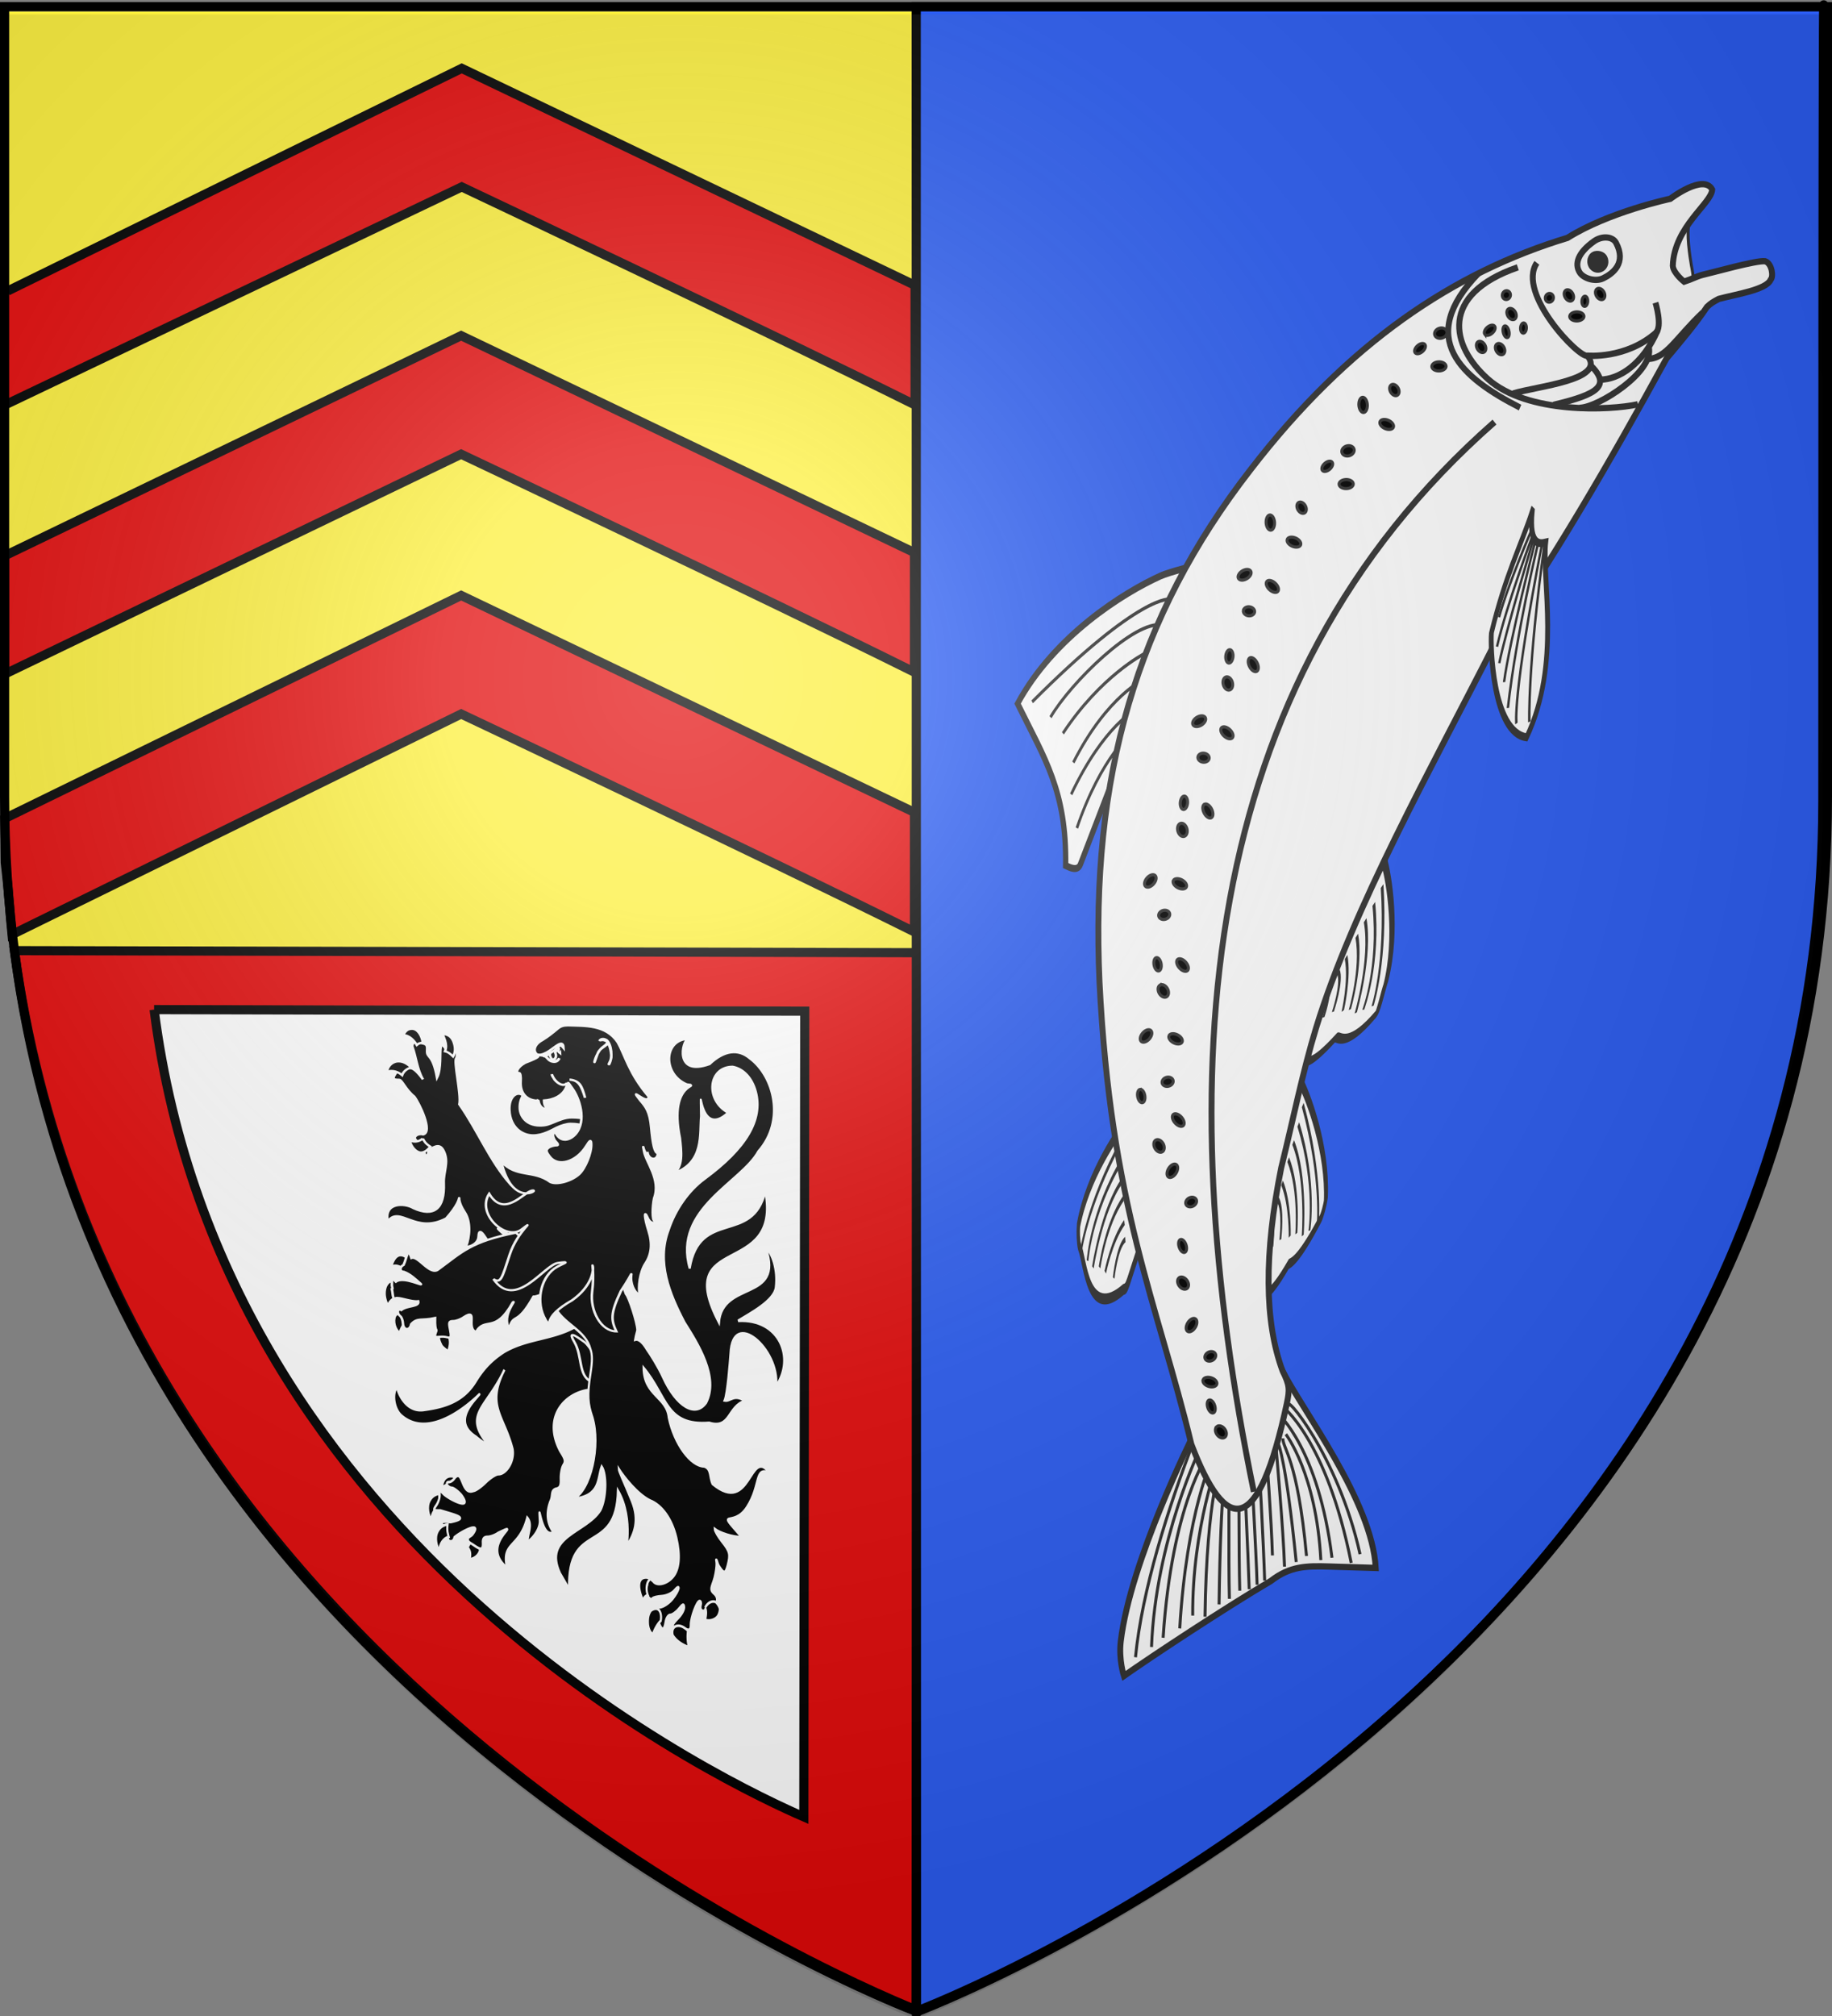 <svg xmlns="http://www.w3.org/2000/svg" xmlns:xlink="http://www.w3.org/1999/xlink" width="600" height="660" version="1.0"><rect width="100%" height="100%" fill="#808080" stroke="none"/><defs><linearGradient id="b"><stop offset="0" style="stop-color:white;stop-opacity:.314"/><stop offset=".19" style="stop-color:white;stop-opacity:.251"/><stop offset=".6" style="stop-color:#6b6b6b;stop-opacity:.125"/><stop offset="1" style="stop-color:black;stop-opacity:.125"/></linearGradient><linearGradient id="a"><stop offset="0" style="stop-color:#fd0000;stop-opacity:1"/><stop offset=".5" style="stop-color:#e77275;stop-opacity:.659"/><stop offset="1" style="stop-color:black;stop-opacity:.323"/></linearGradient><radialGradient xlink:href="#b" id="c" cx="221.445" cy="226.331" r="300" fx="221.445" fy="226.331" gradientTransform="matrix(1.353 0 0 1.349 -77.63 -83.208)" gradientUnits="userSpaceOnUse"/></defs><g style="display:inline"><path d="M0 3.742C.309 96.595.258 189.47 1.388 282.31c2.057 17.998 1.23 16.595 3.302 33.019l295.06-.148V3.742H0z" style="fill:#fcef3c;fill-opacity:1;fill-rule:evenodd;stroke:none;display:inline"/><path d="M151.031 194.938 1.564 267.954c.052 4.793.098 9.583.156 14.375 1.553 13.583 1.466 16.141 2.22 23.625L151.03 233.75s98.766 46.657 148.469 71.344v-39.125zM1.623 132.562l149.597-71.37s98.777 46.683 148.48 71.37V93.42L151.22 22.377 2.48 95.27" style="fill:#e20909;fill-opacity:1;fill-rule:evenodd;stroke:#000;stroke-width:3;stroke-miterlimit:4;stroke-dasharray:none;display:inline"/><path d="M151.02 109.885 1.5 181.967v38.738L151.02 148.7s98.778 46.682 148.48 71.37v-39.142z" style="fill:#e20909;fill-opacity:1;fill-rule:evenodd;stroke:#000;stroke-width:3;stroke-miterlimit:4;stroke-dasharray:none;display:inline"/><path d="M4.72 311.224C36.267 544.82 270.79 646.06 300.01 658.014l.411-346.119z" style="fill:#e20909;fill-opacity:1;fill-rule:nonzero;stroke:#000;stroke-width:3;stroke-linecap:round;stroke-linejoin:miter;stroke-miterlimit:4;stroke-opacity:1;stroke-dasharray:none;display:inline"/><path d="m300.067 2.176.09 656.509C313.455 653.53 597 541.005 597 262.219c0-285.452.317-260.043.317-260.043z" style="fill:#2b5df2;fill-opacity:1;fill-rule:evenodd;stroke:#000;stroke-width:3;stroke-linecap:butt;stroke-linejoin:miter;stroke-miterlimit:4;stroke-opacity:1;stroke-dasharray:none;display:inline"/><path d="M50.474 330.527c22.645 178.026 191.819 255.18 212.794 264.29l.295-263.778-213.09-.512z" style="fill:#fff;fill-opacity:1;fill-rule:nonzero;stroke:#000;stroke-width:3;stroke-linecap:round;stroke-linejoin:miter;stroke-miterlimit:4;stroke-opacity:1;stroke-dasharray:none;display:inline"/><g style="display:inline"><g style="fill:#000;fill-opacity:1;stroke:#fff;stroke-width:.926;stroke-miterlimit:4;stroke-opacity:1;stroke-dasharray:none;display:inline"><path d="M248.016 281.579c-.062-.507-.018-1.292.676-2.324 1.519-2.259 4.486-2.025 6.672-.796-.576.585-1.435 1.807-1.578 2.72-1.914-1.305-3.906-.82-5.77.4M242.559 292.915c-1.076-1.353-2.022-4.533-.295-6.83 1.27-1.692 2.992-2.203 4.422-2.386-.48 1.956-.084 3.197.25 4.329-2.3.484-4.269 2.647-4.377 4.887M260.752 300.11c-1.684 0-2.763 2.246-2.767 2.228.914 1.01 1.343 1.93.629 4.1 2.405-.076 5.02-2.054 4.774-4.1 0 0-.937-2.229-2.636-2.229" style="fill:#000;fill-opacity:1;stroke:#fff;stroke-width:.926;stroke-miterlimit:4;stroke-opacity:1;stroke-dasharray:none" transform="matrix(.745 .011 .043 .938 -52.022 220.169)"/><path d="M314.477 222.976c-1.174.076-2.736.71-5.407 2.063-10.17 4.308-21.139 4.106-31.187 8.843-6.28 3.192-9.932 6.637-13.016 10.39-5.777 7.028-13.891 9.116-23.191 10.244-9.895 1.447-12.42-9.207-11.324-8.04-2.624 2.177-2.093 7.592.968 10 15.645 11.474 42.902-14.93 32.657-5.656-6.484 5.87-5.853 9.908 0 12.875 1.457 1.114 5.456 3.155 5.718 3.25-11.674-11.062-.89-12.938 8.032-26.844-8.806 12.732-1.123 15.87 2 27.594.72 4.345-3.424 8.906-6.782 8.906-1.027 0-3.652 1.334-5.812 2.969-2.16 1.635-4.676 2.985-5.594 3-5.408 1.73-4.047-7.813-7.844-4.469-.68.82-1.866 1.5-2.656 1.5s-1.152.45-.812 1c.34.55 1.235 1 2 1 .764 0 2.566 1.078 4 2.406 5.123 5.852-5.405 1.628-7.75-.187-1.585-1.383-1.75-1.373-1.75.281 0 1.005-.771 2.644-1.688 3.656-1.588 1.755-1.506 1.866 1.75 1.813 6.896 1.655 12.74 2.458 4.156 4-4.338-.285-4.642-.082-2.843 1.906.933 1.031 1.566 2.438 1.406 3.125-.486 2.082 2.3 2.358 2.844.281 3.09-2.058 12.726-6.024 8.093-1.218-.902.932-2.28.945-2.218 1.906.062.96 1.07 1.169 2.468 1.937 3.013 1.656 4.032 1.882 4.032-.968 0-1.336.701-1.976 2.25-2 1.237-.02 3.375-.652 4.75-1.438 12.41-4.724-9.055 3.86 3.125 12.094-2.037-9.058 5.803-6.66 9.937-17.594 2.445 2.409-.331 5.768-.312 8.5 2.251-1.251 5.599-4.283 5.75-7.25-.049-9.483.039 6.445 5.78 3.75-2.457-2.777-3.065-6.412-.75-10.781 1.362-2.045.242-3.667 2.688-4.406 1.793-.255 2.296-.99 2.344-3.5.034-1.744.666-3.89 1.406-4.782 1.152-1.387.996-2.098-1.062-4.843-7.454-12.045 3.627-20.938 15.125-21.688 5.026 0 5.208-.094 3.625-1.844-2.06-2.276-2.125-4.011-.156-6.187 1.824-2.016.252-5.248-3.125-10.719-1.961-3.176-2.453-2.43-2.5-3.25-.047-.82 1.586.052 2.312-.031 2.115-.242 2.19-.12.406-1.156a3.091 3.091 0 0 0-1.843-.438z" style="fill:#000;fill-opacity:1;stroke:#fff;stroke-width:.926;stroke-miterlimit:4;stroke-opacity:1;stroke-dasharray:none" transform="matrix(.745 .011 .043 .938 -52.022 220.169)"/><path d="M245.464 303.624c-1.076-1.353-2.022-4.533-.296-6.83 1.272-1.692 2.993-2.203 4.423-2.386-.48 1.956-.085 3.196.25 4.328-2.3.484-4.269 2.648-4.377 4.888" style="fill:#000;fill-opacity:1;stroke:#fff;stroke-width:.926;stroke-miterlimit:4;stroke-opacity:1;stroke-dasharray:none" transform="matrix(.745 .011 .043 .938 -52.022 220.169)"/></g><path d="M-248.435 331.912c-1.86.017-2.384.862-2.384 2.886 1.97 7.065 2.141 15.689 5.45 22.831-6.975-11.944-7.82-5.089-8.686-9.785-.638-3.464-1.09-3.284-4.896 2.007-5.095 7.085-5.335 8.432-.596 8.28 1.549-.05 3.47 6.788 8.486 11.588 2.728 4.337 10.389 24.476 4.202 26.485-1.278-.492-3.153-.122-4.173.816-1.462 1.344-1.182 2.384 1.235 4.892 1.686 1.75 3.066 4.429 3.066 6.022s.613 2.948 1.362 2.948c.75 0 1.362-1.778 1.362-3.952 4.102-2.529 7.192-5.23 9.325 1.38 2.445 7.581-1.098 13.606-1.15 21.765-.113 17.734-6.833 24.186-18.861 17.814-5.318-3.775-17.813-3.688-15.754 9.534 7.65-11.735 15.995 9.065 35.125-2.753 14.559-18.35 3.885-18.386 11.178-4.624 3.67 6.929 2.221 17.566-.051 23.822-2.483 1.382 7.178.464 7.735-6.848.357-4.678 1.723-3.93 3.96.439 2.11 4.12 2.521 3.424 8.047 1.819 3.38-.982 5.705-.831 5.833-2.572.128-1.74-.704 1.247-5.322-4.39-5.975-7.295 28.679 26.239 32.268-2.114 2.166-17.224-4.494-23.245-20.091-26.802-.17-1.427.262 1.542-4.002-3.011-11.616-15.7-18.193-37.505-28.484-55.636 1.547-7.291-2.563-31.175-.383-32.491 1.77-7.624-1.937-1.816-4.258-3.826-2.32-2.011-3.982-7.373-4.896-3.827-.914 3.547-.174 15.272-3.108 21.578-1.933-16.943-5.647-13.107-5.195-18.63.331-4.034.15-4.68-4.002-5.394-.945-.162-1.721-.256-2.342-.25zM-162.087 539.813c4.693 10.043 1.229 23.59 9.062 27.713 3.312 1.743 3.578-6.985 2.752-17.792-1.07-3.296-4.248-8.891-5.95-10.07-1.702-1.178-10.558-9.894-5.864.149zM-151.024 383.296c-1.255-.295-2.731-.534-6.144-.534-4.224 0-8.079 2.175-11.013 3.553-2.941 1.38-4.586 2.444-8.722 2.444-8.1 0-11.26-6.5-11.26-11.738 0-3.443.742-6.208 2.165-9.054-.668-.889-1.59-1.252-2.473-1.252-2.786 0-5.99 3.85-5.99 11.587 0 11.872 6.745 17.367 13.387 17.367 6.085 0 11.888-4.158 14.473-5.655 2.592-1.483 6.216-2.845 8.478-2.845 4.055 0 5.53.488 7.33 1.178.034-.311.075-.902.075-1.41 0-1.59-.136-2.649-.306-3.641" style="fill:#000;fill-opacity:1;stroke:#fff;stroke-width:1.531;stroke-miterlimit:4;stroke-opacity:1;stroke-dasharray:none;display:inline" transform="matrix(.547 .008 .022 .468 264.876 187.968)"/><path d="M-231.037 330.281c-.46-1.91-.874-3.345-1.514-4.578 3.305-.04 5.699 1.602 6.76 6.003 1.031 4.274.353 7.383-.918 9.56-1.784-2.147-3.015-3.126-4.654-3.531.934-2.519.858-5.249.326-7.454M-255.904 326.942c1.233-3.27 3.059-4.596 5.413-4.596 3.53 0 5.71 4.843 6.062 9.56-1.64.126-2.655.672-3.682 1.69-1.332-2.91-4.283-6.995-7.793-6.654M-266.788 352.591c.63-3.95 3.611-7.417 7.585-7.332 3.189.069 5.675 2.434 7.166 4.166-3.056.904-4.955 3.271-5.73 5.443-2.09-2.154-5.282-3.691-9.021-2.277M-247.127 399.057c.929 2.11 1.413 3.42 4.253 5.55-.982 1.665-3.98 5.151-6.919 4.038-2.244-.85-4.429-3.703-5.314-8.044 3.903 1.55 6.148.014 7.98-1.544M-269.543 499.178c-2.23.19-3.832 2.603-4.494 5.545-.895 3.984-.223 7.824 1.192 11.742 1.62-3.967 3.547-5.083 4.655-5.503 1.335-2.735 1.532-9.547-1.353-11.784M-269.819 489.114c.308-1.045.828-2.693 1.618-4.288 2.771-5.596 6.338-4.368 9.382-1.06-1.587 2.884-2.427 5.585-2.822 8.325-1.447-2.804-4.724-5.23-8.178-2.977M-264.758 522.079c-1.918-1.453-3.468.699-4.012 1.406-1.617 3.657-.484 9.832 2.41 11.759.705-2.517 1.911-4.933 2.982-6.418.378-3.104 0-5.702-1.38-6.747M-241.767 535.206c-2.643 1.973-.961 6.147-.017 8.581.862 1.315 2.596 2.938 4.005 3.87 1.64-5.073 1.447-7.171.9-10.151-1.67-2.67-3.338-3.457-4.888-2.3" style="fill:#000;fill-opacity:1;stroke:#fff;stroke-width:1.531;stroke-miterlimit:4;stroke-opacity:1;stroke-dasharray:none;display:inline" transform="matrix(.547 .008 .022 .468 264.876 187.968)"/><g style="fill:#000;fill-opacity:1;stroke:#fff;stroke-width:.926;stroke-miterlimit:4;stroke-opacity:1;stroke-dasharray:none;display:inline"><path d="M482.313 61.563c-10.59.332-12.069 12.507-1.459 16.041 6.922.65-8.097-1.48-4.063 18.74.357 4.669.99 10-3.697 12.437 13.927-3.82 12.248-14.247 13.344-20.125.779-16.62-2.18 8.977 12.057-1.459-10.158-4.271-7.943-15.874 2.88-15.978 4.77.64 8.38 3.824 9.688 8.562 2.657 9.624-5.292 19.636-24.25 30.563-7.329 4.224-13.532 10.879-16.938 18.156-5.897 11.219-.892 22.19 5.125 32.156 5.514 7.415 14.227 19.015 7.906 27.938-5.03 5.354-13.186 1.559-18.469-8.625-1.836-3.54-4.958-7.776-6.593-9.719-1.321-1.923-3.142-3.704-4.906-3.281.39-1.554 1.156-3.01 1.156-3.406 0-2.688-3.065-11.476-4.375-12.563-5.05-12.264-1.618-10.872-14.085-14.823-1.853.447-8.818 8.342-12.821 10.199-2.305 1.07-2.397 9.435-3.938 10.405 3.631 5.332 12.55 7.338 14.219 13.688.754 1.983.622 4.245-.5 8.625-1.916 7.476-1.755 10.565 0 15.187 3.106 9.792-2.146 25.545-10 28.594 12.197-1.1 10.81-7.213 13.094-11.469 2.195 2.837 1.378 11.282-1.47 15.281-6.831 8.054-25.765 9.267-19.043 22.216l3.7 5.472c.488-24.31 21.473-11.454 23.469-34.656 6.88 10.138 1.263 23.714 2.781 19.187 3.604-4.005 6.133-8.872 3.097-15.545-3.035-6.674-5.119-10.24-5.097-11.205 2.195 2.926 7.726 8.739 13.063 10.875 5.243 1.571 9.345 6.408 10.875 12.781 1.505 6.276.716 11.084-2.25 13.782-2.849 2.59-7.368 3.435-8.844 1.656-3.616-2.742-1.968.14-2.98 2.09-1.147 1.381 1.093 5.203 2.386 3.91.347-.347 2.211-.726 4.156-.844 1.945-.118 4.463-1.005 5.563-2 3.13-2.833 2.326-.223-.875 2.844-1.573 1.507-4.16 2.893-5.75 3.063-1.59.169-2.706.698-2.469 1.187.237.489.898 2.144 1.469 3.656 1.29 3.418 2.37 3.503 3.187.25.345-1.375 1.352-2.5 2.219-2.5.867 0 2.633-.991 3.906-2.187 1.885-1.77 2.313-1.867 2.313-.563 0 .881-1.238 2.56-2.75 3.75-3.394 2.67-3.436 3.273-.25 3.5 1.375.098 3.175.338 4 .563.958.261 1.522-.286 1.562-1.563.08-2.54 3.161-8.5 4.406-8.5.52 0 .702.606.407 1.375-.78 2.03 1.173 2.843 2.625 1.094.68-.819 1.837-1.469 2.562-1.469 2.211 0 2.83-2.225 1-3.562-1.59-1.163-1.605-1.511-.156-4.313.864-1.67 1.473-4.097 1.656-5.344.284-1.924-.226-2.273.063-2.28.289-.009.338 1.268 1.094 2.25 1.882 2.445 2.58 2.847 3.78-.313 1.476-3.881 1.26-4.871-2-8.281-1.65-1.727-2.997-3.714-2.968-4.407 2.228 1.42 7.937 2.806 11.7 2.729-11.1-10.588-3.712-2.71 2.95-10.501 6.662-7.79 3.957-14.11 10.455-12.208-8.101-9.049-8.722 15.231-25.136 4.293-1.32-2.33-.143-5.253-3.313-6.094-6.026-.01-12.749-7.716-14.625-16.813-.428-7.373-10.563-7.569-10.062-17.343 10.077 10.045 8.474 20.332 27.776 18.92 9.36 2.2 8.222-5.803 16.208-7.858-4.923-2.521-6.366.296-8.984-.031 1.4-2.516 3.037-13.267 3.521-16.404 1.79-16.017 21.88-1.848 19.425 11.06 8.894-9.762 2.949-23.578-15.432-22.549 5.655-2.732 16.282-7.19 17.256-11.782 1.386-6.529-1.087-12.264-3.532-13.783 6.91 18.761-19.85 11.29-22.175 26.286-19.063-31.426 28.568-15.398 23.03-46.078-6.643 18.845-29.198 6.17-34.812 27.281-6.346-20.65 24.52-30.2 32.55-41.16 12.62-10.956 8.262-26.487-1.925-32.558-4.933-3.424-11.154-2.632-17.719 2.187-15.934 4.664-11.797-7.756-8.969-8.688z" style="fill:#000;fill-opacity:1;stroke:#fff;stroke-width:.926;stroke-miterlimit:4;stroke-opacity:1;stroke-dasharray:none" transform="matrix(.745 .011 .043 .938 -136.608 276.985)"/><path d="M454.927 250.409c-.437-.244-1.265-.426-2.005-.426-3.598 0-4.058 3.469-1.769 8.06.512-1.23 1.32-1.665 2.219-1.924-.947-2.165-.185-4.845 1.555-5.71M456.118 260.859a5.437 5.437 0 0 0-1.726.659c-.854.905-1.526 2.073-1.526 4.43 0 1.86.91 3.44 1.963 3.77 1.41-2.686 2.912-4.093 3.675-4.671.722-2.325-.153-4.584-2.386-4.188M465.635 266.71c1.55-.23 3.042.406 4.672 1.633-.404 2.036-.458 3.995.136 5.76-3.317-.894-5.698-2.401-6.921-4.121-.354-1.333.067-2.969 2.113-3.272M478.34 260.193c.374.856.524 1.833-.233 4.188 1.15.634 4.376.261 5.75-1.423.287-.354.86-1.327.916-2.336-.155-.856-.876-1.784-1.474-2.272-.771-.628-3.296-.527-4.96 1.843" style="fill:#000;fill-opacity:1;stroke:#fff;stroke-width:.926;stroke-miterlimit:4;stroke-opacity:1;stroke-dasharray:none" transform="matrix(.745 .011 .043 .938 -136.608 276.985)"/></g><path d="M-194.014 463.97c-27.276 6.8-32.614 13.88-47.592 26.558-5.087 4.726-11.55-9.696-15.719-7.77-1.952-8.24-2.73.039-4.888 4.948-2.644 1.495-2.644 4.767 0 4.767 3.679 1.507 6.779 5.068 9.538 8.028 2.676 2.872-9.636-5.146-14.647-.978-2.164-2.851-2.384-1.405-2.384 1.48-.354 2.073.674 3.623-.213 3.826.595 2.769-.025 7.463 1.916 6.273 1.941-1.19 9.153 2.516 13.552 1.838.642 4.184-6.707 2.966-10.444 6.378-2.32-1.31-2.92 2.265-.724 4.266.75.682 1.363 2.938 1.363 5.08 0 4.88 4.084 5.254 4.939.44 4.035-4.942 6.272-2.33 14.452-4.588-.69 10.877 1.29 6.706.024 10.107-1.676 4.5.764 2.865 4.257 2.885 3.493.02 5.5 3.056 4.47-4.767-.731-5.391-.48-6.21 2.172-6.272 1.667-.04 4.598-1.308 6.472-2.885 8.958-6.787.574 7.615 6.799 10.29 6.085-11.222 11.298 1.572 22.834-21.016 3.016-2.955-7.363 9.235-2.923 18.254 3.55-11.792 4.475-1.115 15.526-22.582 3.011 0 15.24-6.102 16.53-14.965l10.524-23.733c-1.63-19.143-22.93 9.956-35.834-5.861z" style="fill:#000;fill-opacity:1;stroke:#fff;stroke-width:1.531;stroke-miterlimit:4;stroke-opacity:1;stroke-dasharray:none;display:inline" transform="matrix(.547 .008 .022 .468 264.876 187.968)"/><path d="M-157.058 318.327c-2.932.074-4.563.831-6.301 2.51-3.138 3.033-6.165 5.748-9.538 8.153-5.001 3.08-6.33 8.365-2.597 10.475-.502 1.092 1.32 1.164-8.217 5.52-4.341 2.672-6.702 7.213-3.747 7.213.62 0 .873 2.568.554 5.77-.814 8.166 3.078 13.397 9.75 13.361.04 0 .206.022.34.063-.002-.02.002-.042 0-.063.51.248.271.146 0 .063.39 3.343 1.8 5.732 5.067 5.833-1.216-1.973-1.78-3.47-1.66-6.084 5.101-.46 12.004-3.24 14.135-10.914 1.167-2.155.146-3.04 3.406 2.572 3.336 5.742 7.887 21.872.34 31.613-3.29 4.158-9.182 6.927-12.134-1.318-2.468 1.29-.988 4.33-.51 5.708.562 1.06 2.625 2.962 1.404 3.575-1.873.034-4.313.863-5.407 1.882-1.702 1.587-1.621 2.481.554 6.022 4.633 7.542 15.7 3.744 22.182-7.59 2.577-4.506 3.06-4.757 3.066-1.63.01 6.179-4.191 17.19-8.133 21.325-4.748 4.982-13.584 7.944-17.456 5.834-9.791-8.553-20.157-2.407-28.782-13.8 5.316 32.966 22.932 18.594 17.627 19.884-5.304 1.29-17.507 19.84-25.801 2.697-8.433 14.293 8.68 33.048 18.435 24.65 9.622-8.282-2.487.963-7.834 17.689-5.346 16.726-6.129 20.602-10.43 17.374 12.336 21.947 30.78-10.49 39.042-11.98 8.26-1.49 3.598.07-.596 2.76-9.335 5.987-13.787 22.604-9.325 34.812 1.518 4.152 2.763 5.836 3.108 4.202 1.04-4.913 5.632-10.012 14.306-15.806 12.316-10.066 13.826-21.275 13.327-24.023-.51-2.804.794 5.115-1.107 17.876-1.91 12.813 3.915 27.503 13.38 27.503-2.762-7.85-3.31-12.055 3.82-28.193 9.675-15.955 6.01-13.623 6.541-7.269.531 6.355 3.532 9.37 4.73 9.977-.997-5.392.659-16.372 4.355-22.529 3.696-6.156 4.832-13.544 2.682-22.643-2.15-9.1-2.208-15.443-.213-9.346 1.996 6.097 6.208 2.555 4.132 2.27-1.582-.216-.896-10.343.339-15.819 4.752-13.287-3.971-25.157-4.726-32.93-.755-7.772-.324 2.417 2.086 1.318.77 5.054 5.957 5.353 6.125.009-2.003-.094-2.816-6.734-3.243-17.877-.427-11.142-2.487-14.195-5.862-19.014-7.117-11.048 4.571 4.285 5.274-2.541-11.226-16.182-12.863-28.367-17.068-37.79-6.697-12.391-19.381-11.101-29.42-11.354z" style="fill:#000;fill-opacity:1;stroke:#fff;stroke-width:1.531;stroke-miterlimit:4;stroke-opacity:1;stroke-dasharray:none;display:inline" transform="matrix(.547 .008 .022 .468 264.876 187.968)"/><path d="M-163.959 333.29c-6.812 7.437-8.23 3.018-8.47 6.69.053.38.465.34 1.019.1.204.727.888 1.03 1.487 2.077 1.557 2.243 5.463 3.082 6.853-.785-1.523 3.075-5.859 2.893-8.106-1.393 1.583-.773 3.324-2.293 2.78-1.866-.708.554.25 5.259 2.232 3.956 1.333-.877 1.37-3.101.754-4.546 1.51-3.314 1.253-1.025 2.891.329 0 0-.05-2.184-.033-2.178-.592-.095-.86-2.382-1.407-2.383zM-134.225 328.182c2.781 2.888 3.378 11.978.767 17.02-.801.164 1.7-2.683 1.614-6.15-.165-6.634-1.636-8.81-2.114-8.121-1.419 2.042-4.68 3.344-5.804 6.259-1.125 2.914-2.55 7.577-2.345 6.436.528-2.95 3.144-8.475 4.99-10.099 2.79-2.455 4.864-4.027 1.328-5.128-1.839-.572-3.32.856-2.249-.227 1.019-1.03 2.5-.88 3.813.01zM-148.756 368.85c-1.627-8.726-2.772-11.911-8.798-12.577 5.387.26 6.96 4.26 8.798 12.577z" style="fill:#000;fill-opacity:1;stroke:#fff;stroke-width:1.531;stroke-miterlimit:4;stroke-opacity:1;stroke-dasharray:none;display:inline" transform="matrix(.547 .008 .022 .468 264.876 187.968)"/><path d="M-169.559 338.348c7.212-3.176 6.23-8.592 9.28-4.174.016-9.108-8.534 5.535-15.079 4.98.792.872 4.449.797 5.799-.806zM-166.596 356.395c1.629 2.58 5.355 5.504 7.392 2.268-2.274 3.292-7.265-.176-8.823-5.985.12 1.765.815 2.048 1.431 3.717z" style="fill:#000;fill-opacity:1;stroke:#fff;stroke-width:1.531;stroke-miterlimit:4;stroke-opacity:1;stroke-dasharray:none;display:inline" transform="matrix(.547 .008 .022 .468 264.876 187.968)"/></g><g style="fill:none;stroke:#313131;stroke-width:1.352;stroke-miterlimit:4;stroke-dasharray:none"><path d="M1292.388 486.118c9.806 2.25 35.702 5.554 47.708-1.144 1.228-1.2 6.98-3.997 6.778-5.227-2.386-14.618-11.344-18.437-12.542-19.778-3.498-14.988-8.208-15.325-8.208-15.325-2.63-1.43-3.38 7.816-18.706 11.131" style="fill:#fff;fill-opacity:1;fill-rule:evenodd;stroke:#313131;stroke-width:2.703;stroke-linecap:butt;stroke-linejoin:miter;stroke-miterlimit:4;stroke-opacity:1;stroke-dasharray:none" transform="matrix(.028 .813 .643 -.905 104.531 -328.913)"/><path d="M1303.342 480.416c26.991 1.912 34.93-6.883 34.93-6.883M1300.978 484.752c31.722 1.051 40.91-6.636 40.91-6.636M1304.937 475.943c17.969 2.552 30.507-6.121 30.507-6.121M1306.382 471.627c15.051 2.15 24.564-4.626 24.564-4.626M1308.722 466.067c10.752 1.623 18.94-2.522 18.94-2.522M1310.173 462.056c6.472 2.015 12.492-3.312 12.492-3.312M1311.444 456.67c4.005 1.146 8.218-2.614 8.218-2.614" style="fill:none;stroke:#313131;stroke-width:1.352;stroke-linecap:butt;stroke-linejoin:miter;stroke-miterlimit:4;stroke-opacity:1;stroke-dasharray:none" transform="matrix(.028 .813 .643 -.905 104.531 -328.913)"/></g><g style="fill:none;stroke:#313131;stroke-width:1.352;stroke-miterlimit:4;stroke-dasharray:none"><path d="M1292.388 486.118c9.806 2.25 35.702 5.554 47.708-1.144 1.228-1.2 2.131-3.624 1.93-4.854-2.386-14.618-6.496-18.81-7.694-20.151-3.498-14.988-8.208-15.325-8.208-15.325-2.63-1.43-3.38 7.816-18.706 11.131" style="fill:#fff;fill-opacity:1;fill-rule:evenodd;stroke:#313131;stroke-width:2.703;stroke-linecap:butt;stroke-linejoin:miter;stroke-miterlimit:4;stroke-opacity:1;stroke-dasharray:none" transform="matrix(.191 .791 .442 -1.035 -36.078 -165.58)"/><path d="M1303.342 480.416c26.991 1.912 34.93-6.883 34.93-6.883M1300.978 484.752c31.722 1.051 40.91-6.636 40.91-6.636M1304.937 475.943c17.969 2.552 30.507-6.121 30.507-6.121M1306.382 471.627c15.051 2.15 24.564-4.626 24.564-4.626M1308.722 466.067c10.752 1.623 18.94-2.522 18.94-2.522M1310.173 462.056c6.472 2.015 12.492-3.312 12.492-3.312M1311.444 456.67c4.005 1.146 8.218-2.614 8.218-2.614" style="fill:none;stroke:#313131;stroke-width:1.352;stroke-linecap:butt;stroke-linejoin:miter;stroke-miterlimit:4;stroke-opacity:1;stroke-dasharray:none" transform="matrix(.191 .791 .442 -1.035 -36.078 -165.58)"/></g><g style="fill:none;stroke:#313131;stroke-width:1.352;stroke-miterlimit:4;stroke-dasharray:none"><path d="M1292.388 486.118c9.806 2.25 35.702 5.554 47.708-1.144 1.228-1.2 2.131-3.624 1.93-4.854-2.29-6.224 3.784-19.554-24.65-28-2.629-1.43-2.747-.63-18.073 2.686" style="fill:#fff;fill-opacity:1;fill-rule:evenodd;stroke:#313131;stroke-width:2.703;stroke-linecap:butt;stroke-linejoin:miter;stroke-miterlimit:4;stroke-opacity:1;stroke-dasharray:none" transform="matrix(-.358 .709 -.201 -1.131 930.466 -.54)"/><path d="M1303.342 480.416c26.991 1.912 34.93-6.883 34.93-6.883M1300.978 484.752c31.722 1.051 40.91-6.636 40.91-6.636M1304.937 475.943c17.969 2.552 30.507-6.121 30.507-6.121M1306.382 471.627c15.051 2.15 24.564-4.626 24.564-4.626M1308.722 466.067c10.752 1.623 18.94-2.522 18.94-2.522M1310.173 462.056c6.472 2.015 12.492-3.312 12.492-3.312" style="fill:none;stroke:#313131;stroke-width:1.352;stroke-linecap:butt;stroke-linejoin:miter;stroke-miterlimit:4;stroke-opacity:1;stroke-dasharray:none" transform="matrix(-.358 .709 -.201 -1.131 930.466 -.54)"/></g><g style="fill:none;stroke:#313131;stroke-width:.776;stroke-miterlimit:4;stroke-dasharray:none"><path d="M1174.897 511.353c-.597-1.116-4.159-8.384-5.009-11.032-3.477-10.832-7.743-32.576-1.887-49.602 14.945-.586 24.543.458 37.828-9.117.769.527 3.276 1.902 2.373 3.608l-15.64 29.553" style="fill:#fff;fill-opacity:1;fill-rule:evenodd;stroke:#313131;stroke-width:1.553;stroke-linecap:butt;stroke-linejoin:miter;stroke-miterlimit:4;stroke-opacity:1;stroke-dasharray:none" transform="matrix(.638 1.187 .92 -.888 -826.58 -755.824)"/><path d="M1175.8 499.619s-6.294-6.047-5.56-45.263M1179.078 494.48c-5.745-5.732-5.579-28.71-2.835-37.753M1181.151 486.66s-3.595-12.958.199-29.06M1185.84 483.826s-3.644-10.974 2.633-27.451M1189.836 477.763s-2.784-9.53 4.036-25.91M1193.316 473.864s-1.05-10.167 7.68-24.918" style="fill:none;stroke:#313131;stroke-width:.776;stroke-linecap:butt;stroke-linejoin:miter;stroke-miterlimit:4;stroke-opacity:1;stroke-dasharray:none" transform="matrix(.638 1.187 .92 -.888 -826.58 -755.824)"/></g><path d="M-134.504-228.495c1.748 2.84 2.023 11.233 2.063 13.981.02 1.374-.157 3.926.727 6.311.885 2.385 11.928.524 7.153-21.032" style="fill:#fff;fill-opacity:1;fill-rule:evenodd;stroke:#313131;stroke-width:1.049;stroke-linecap:butt;stroke-linejoin:miter;stroke-miterlimit:4;stroke-opacity:1;stroke-dasharray:none" transform="matrix(-.908 .17 .181 .968 472.506 316.986)"/><g style="fill:none;stroke:#313131;stroke-width:1.342;stroke-miterlimit:4;stroke-dasharray:none"><path d="M1314.395 380.968s7.613-60.491 23.812-91.237c3.66-6.945 9.577-11.238 9.577-11.238 5.334 14.158 20.615 51.525 30.455 72.51 3.44 10.494 9.266 14.854 17.958 20.858l17.2 11.88c-17.616 22.409-64.991 35.366-82.636 44.158l14.588-48.757-30.954 1.826z" style="fill:#fff;fill-opacity:1;fill-rule:evenodd;stroke:#313131;stroke-width:2.685;stroke-linecap:butt;stroke-linejoin:miter;stroke-miterlimit:4;stroke-opacity:1;stroke-dasharray:none" transform="matrix(.593 .454 .414 -.619 -546.45 109.165)"/><path d="M1315.876 379.884c6.894-30.604 17.782-66.935 31.577-91.734" style="fill:none;stroke:#313131;stroke-width:1.342;stroke-linecap:butt;stroke-linejoin:miter;stroke-miterlimit:4;stroke-opacity:1;stroke-dasharray:none" transform="matrix(.593 .454 .414 -.619 -546.45 109.165)"/><path d="M1320.004 379.006s6.224-44.549 30.803-82.98" style="fill:none;stroke:#313131;stroke-width:1.342;stroke-linecap:butt;stroke-linejoin:miter;stroke-miterlimit:4;stroke-opacity:1;stroke-dasharray:none" transform="matrix(.593 .454 .414 -.619 -546.45 109.165)"/><path d="M1324.407 378.537s-1.124-26.858 28.382-76.178M1330.845 380.386s2.782-16.169 32.122-59.437" style="fill:none;stroke:#313131;stroke-width:1.342;stroke-linecap:butt;stroke-linejoin:miter;stroke-miterlimit:4;stroke-opacity:1;stroke-dasharray:none" transform="matrix(.593 .454 .414 -.619 -546.45 109.165)"/><path d="M1326.883 378.71s3.72-25.975 29.702-68.623" style="fill:none;stroke:#313131;stroke-width:1.342;stroke-linecap:butt;stroke-linejoin:miter;stroke-miterlimit:4;stroke-opacity:1;stroke-dasharray:none" transform="matrix(.593 .454 .414 -.619 -546.45 109.165)"/><path d="M1329.277 380.16s7.16-31.37 28.903-62.11M1334.01 381.578s24.32-35.536 33.484-47.838M1333.074 380.891s2.677-8.606 32.017-51.874M1342.262 416.875c-6.726 4.11 29.538-3.506 62.052-32.522" style="fill:none;stroke:#313131;stroke-width:1.342;stroke-linecap:butt;stroke-linejoin:miter;stroke-miterlimit:4;stroke-opacity:1;stroke-dasharray:none" transform="matrix(.593 .454 .414 -.619 -546.45 109.165)"/><path d="M1339.293 415.11c-.347.5 24.573.638 63.928-36.177M1347.847 404.194c2.498-3.713 10.147-2.974 37.353-34.809" style="fill:none;stroke:#313131;stroke-width:1.342;stroke-linecap:butt;stroke-linejoin:miter;stroke-miterlimit:4;stroke-opacity:1;stroke-dasharray:none" transform="matrix(.593 .454 .414 -.619 -546.45 109.165)"/><path d="M1340.2 411.526s23.246-1.439 54.73-35.929" style="fill:none;stroke:#313131;stroke-width:1.342;stroke-linecap:butt;stroke-linejoin:miter;stroke-miterlimit:4;stroke-opacity:1;stroke-dasharray:none" transform="matrix(.593 .454 .414 -.619 -546.45 109.165)"/><path d="M1347.929 406.415s20.669-5.534 43.512-34.642M1347.16 399.676s23.445-27.618 32.61-39.92M1347.6 401.028c.038-.071 6.416-3.276 35.31-36.515M1345.29 394.804s18.164-22.05 27.329-34.353M1337.614 384.123s22.51-32.456 31.676-44.758M1340.883 388.766s24.135-30.379 33.3-42.681M1338.938 385.882s24.27-31.166 33.436-43.468M1343.198 391.704s23.553-29.832 32.718-42.134" style="fill:none;stroke:#313131;stroke-width:1.342;stroke-linecap:butt;stroke-linejoin:miter;stroke-miterlimit:4;stroke-opacity:1;stroke-dasharray:none" transform="matrix(.593 .454 .414 -.619 -546.45 109.165)"/><path d="M1312.538 406.777c.6-.566 1.433-.66 1.859-.21.426.45.284 1.273-.317 1.84-.6.565-1.433.66-1.858.21-.426-.45-.284-1.274.316-1.84z" style="fill:none;stroke:#313131;stroke-width:1.342;stroke-miterlimit:4;stroke-dasharray:none" transform="matrix(.593 .454 .414 -.619 -546.45 109.165)"/><path d="M1315.257 400.1c1.083-.707 2.042.286 2.14 2.216.098 1.93-.702 4.072-1.786 4.779-1.083.707-2.042-.286-2.14-2.216-.098-1.93.702-4.072 1.786-4.779z" style="fill:none;stroke:#313131;stroke-width:1.342;stroke-miterlimit:4;stroke-dasharray:none" transform="matrix(.593 .454 .414 -.619 -546.45 109.165)"/></g><path d="M-39.816-103.58C-9.053-65.937 27.17-25.53 47.98 11.68c7.665 13.763 13.817 28.232 21.27 43.574 11.712 27.237 15.926 49.393 12.786 66.566-1.53 5.055-1.285 6.53.692 10.974 18.59 41.748 29.723 39.3 35.876 7.33 2.686-48.283 12.622-82.618 1.89-156.715-10.115-67.385-36.513-116.924-85.997-158.086-42.59-35.716-83.836-52.046-125.55-56.35-16.09-5.967-38.389-6.48-38.389-6.48s-13.23-6.266-15.201-.453c1.175 4.553 15.673 9.78 18.703 22.497.332 2.418-2.898 5.886-2.898 5.886-3.008-.366-4.48-.924-6.768-1.094-3.638-.114-19.98-1.53-22.832-.612-2.23 1.156-1.943 5.605-.702 6.345 2.085 3.091 13.271 2.65 19.353 3.128 2.078.608 2.957.883 4.629 1.895 5.046 4.87 11.186 9.522 17.438 14.36 27.462 31.495 53.69 59.835 77.904 81.975z" style="fill:#fff;stroke:#313131;stroke-width:2.098;stroke-linecap:butt;stroke-linejoin:miter;stroke-miterlimit:4;stroke-opacity:1;stroke-dasharray:none" transform="matrix(-.908 .17 .181 .968 472.506 316.986)"/><g style="fill:none;stroke:#313131;stroke-width:1.053;stroke-miterlimit:4;stroke-dasharray:none"><path d="M1149.322 643.414c5.783-8.67.11-10.723-1.095-11.457 5.796-8.02 8.677-34.704 29.45-43.687 11.257 10.605 1.849 32.992-.044 35.845-11.686 10.758-20.515 13.837-28.311 19.3z" style="fill:#fff;stroke:#313131;stroke-width:2.106;stroke-linecap:butt;stroke-linejoin:miter;stroke-miterlimit:4;stroke-opacity:1;stroke-dasharray:none" transform="matrix(-.691 .755 -.322 -.953 1503.169 -87.134)"/><path d="M1149.591 632.694c28.52-30.566 29.977-38.175 29.977-38.175M1151.003 633.812s18.085-16.58 29.702-33.045M1151.568 635.255s20.81-18.165 27.45-26.95M1151.764 637.395s17.138-10.282 25.555-18.26M1151.517 636.558s21.309-16.185 26.932-22.193M1151.87 638.848s14.518-7.243 21.297-12.892M1148.66 632.1c20.487-26.424 26.251-40.705 26.251-40.705" style="fill:none;stroke:#313131;stroke-width:1.053;stroke-linecap:butt;stroke-linejoin:miter;stroke-miterlimit:4;stroke-opacity:1;stroke-dasharray:none" transform="matrix(-.691 .755 -.322 -.953 1503.169 -87.134)"/></g><path d="M-71.825-224.442c29.14 4.07 28.509 21.569 17.662 34.717-11.405 13.824-40.42 17.729-50.596 17.393" style="fill:none;stroke:#313131;stroke-width:2.098;stroke-linecap:butt;stroke-linejoin:miter;stroke-miterlimit:4;stroke-opacity:1;stroke-dasharray:none" transform="matrix(-.908 .17 .181 .968 472.506 316.986)"/><path d="M-78.764-224.741c9.2 8.67-8.67 34.09-11.606 33.432 0 0-13.008 3.51-25.238-3.231-2.87-1.583-1.895-9.917-1.895-9.917" style="fill:none;stroke:#313131;stroke-width:2.098;stroke-linecap:butt;stroke-linejoin:miter;stroke-miterlimit:4;stroke-opacity:1;stroke-dasharray:none" transform="matrix(-.908 .17 .181 .968 472.506 316.986)"/><path d="M-61.993-183.493c-8.72-.97-33.707 1.371-28.274-7.866" style="fill:none;stroke:#313131;stroke-width:2.098;stroke-linecap:butt;stroke-linejoin:miter;stroke-miterlimit:4;stroke-opacity:1;stroke-dasharray:none" transform="matrix(-.908 .17 .181 .968 472.506 316.986)"/><path d="M-75.325-177.317c-16.499-.72-21.339-2.84-15.35-10.852" style="fill:none;stroke:#313131;stroke-width:2.098;stroke-linecap:butt;stroke-linejoin:miter;stroke-miterlimit:4;stroke-opacity:1;stroke-dasharray:none" transform="matrix(-.908 .17 .181 .968 472.506 316.986)"/><path d="M-112.271-190.39c-.59 8.33 21.56 16.722 28.02 15.64" style="fill:none;stroke:#313131;stroke-width:2.098;stroke-linecap:butt;stroke-linejoin:miter;stroke-miterlimit:4;stroke-opacity:1;stroke-dasharray:none" transform="matrix(-.908 .17 .181 .968 472.506 316.986)"/><path d="M-116.425-195.275c7.448 10.31 16.715 13.664 23.174 12.582M-133.321-198.338c11.102 6.72 15.751 12.859 22.21 11.777M-63.472-178.466c18.558-13.407 31.85-28.983 5.82-46.383" style="fill:none;stroke:#313131;stroke-width:2.098;stroke-linecap:butt;stroke-linejoin:miter;stroke-miterlimit:4;stroke-opacity:1;stroke-dasharray:none" transform="matrix(-.908 .17 .181 .968 472.506 316.986)"/><path d="M-38.451-207.465c-.075.924-1.137 1.593-2.369 1.493-1.232-.1-2.171-.932-2.096-1.856.075-.924 1.136-1.593 2.368-1.493 1.233.1 2.172.932 2.097 1.856zM-30.478-202.807c-.352.621-1.523.653-2.614.072-1.09-.581-1.69-1.557-1.337-2.178.352-.62 1.524-.653 2.614-.072 1.09.581 1.69 1.557 1.337 2.178zM-35.377-197.127c.003.838-1.12 1.62-2.505 1.749-1.386.127-2.514-.448-2.516-1.285-.003-.838 1.12-1.621 2.505-1.749 1.386-.128 2.513.448 2.516 1.285zM-19.89-193.682c.717.428.886 1.574.376 2.557-.51.983-1.505 1.433-2.222 1.005-.717-.43-.885-1.575-.376-2.558.51-.983 1.505-1.433 2.222-1.004zM-13.66-182.28c.317.775-.43 1.922-1.666 2.56-1.237.639-2.498.528-2.815-.247-.316-.775.43-1.922 1.667-2.56 1.237-.639 2.498-.528 2.814.247zM-9.427-191.429c-.805.232-1.243 1.529-.977 2.895.265 1.366 1.134 2.287 1.938 2.055.805-.232 1.242-1.528.977-2.895-.265-1.366-1.134-2.287-1.938-2.055zM-59.393-200.58c.717.428.885 1.574.376 2.557-.51.983-1.505 1.433-2.222 1.004-.717-.429-.885-1.574-.376-2.557.51-.983 1.505-1.433 2.222-1.005zM-55.968-204.54c-.352.622-1.524.654-2.614.073-1.09-.581-1.69-1.557-1.337-2.178.352-.621 1.523-.654 2.614-.073 1.09.582 1.69 1.558 1.337 2.179zM-65.684-211.346c.717.429.886 1.575.376 2.558-.509.983-1.504 1.433-2.221 1.004-.718-.429-.886-1.574-.377-2.557.51-.983 1.505-1.433 2.222-1.005zM-70.266-205.882c-.563.123-.828.957-.593 1.86.236.903.884 1.536 1.446 1.412.563-.123.828-.957.593-1.86-.236-.903-.884-1.536-1.446-1.412zM-63.717-206.043c-.573.237-.96 1.296-.865 2.365.096 1.069.638 1.745 1.21 1.509.573-.237.96-1.296.864-2.365-.095-1.07-.637-1.745-1.21-1.509zM-52.932-202.459c.717.429.885 1.575.376 2.558-.51.983-1.505 1.433-2.222 1.004-.717-.429-.886-1.574-.376-2.557.51-.983 1.505-1.433 2.222-1.005zM-65.375-217.29c.726.409 1.021 1.293.658 1.974-.363.682-1.247.903-1.974.494-.727-.409-1.022-1.293-.659-1.974s1.248-.903 1.975-.494zM-80.172-213.777c.727.408 1.022 1.293.659 1.974s-1.248.902-1.975.493c-.726-.408-1.021-1.293-.658-1.974.363-.681 1.247-.902 1.974-.493zM-97.865-212.467c.717.429.886 1.574.376 2.557-.51.983-1.505 1.433-2.222 1.005-.717-.429-.885-1.575-.376-2.558.51-.983 1.505-1.433 2.222-1.004zM-86.681-205.018c.003.837-1.12 1.62-2.506 1.749-1.386.128-2.513-.448-2.516-1.286-.003-.837 1.12-1.62 2.506-1.748 1.386-.128 2.513.448 2.516 1.285zM-93.396-210.876c-.563.124-.828.957-.592 1.86.235.904.883 1.537 1.446 1.413.562-.124.827-.957.592-1.86-.236-.904-.884-1.536-1.446-1.413zM-86.876-213.911c.717.429.885 1.574.376 2.557-.51.983-1.505 1.433-2.222 1.005-.717-.429-.886-1.575-.376-2.558.51-.983 1.505-1.433 2.222-1.004z" style="fill:#000;fill-opacity:1;stroke:#313131;stroke-width:1.049;stroke-miterlimit:4;stroke-dasharray:none" transform="matrix(-.908 .17 .181 .968 472.506 316.986)"/><path d="M-100.913-215.642c3.138.815 6.973-1.204 7.862-3.337 1.31-3.141-.65-6.532-7.034-9.312-3.031-1.319-6.775-.547-7.575 1.873-2.378 7.196 3.037 9.813 6.747 10.776z" style="fill:#fff;fill-opacity:1;fill-rule:evenodd;stroke:#313131;stroke-width:2.098;stroke-miterlimit:4;stroke-dasharray:none" transform="matrix(-.908 .17 .181 .968 472.506 316.986)"/><path d="M1.543-174.688c-.075.925-1.136 1.593-2.369 1.493-1.232-.1-2.171-.931-2.096-1.855.075-.925 1.136-1.593 2.368-1.493 1.233.1 2.172.931 2.097 1.855zM9.516-170.03c-.352.622-1.523.654-2.614.073-1.09-.581-1.69-1.557-1.337-2.178s1.524-.654 2.614-.073c1.09.581 1.69 1.557 1.337 2.178zM4.617-164.35c.004.838-1.12 1.621-2.505 1.75-1.386.127-2.513-.449-2.516-1.286-.004-.837 1.12-1.62 2.505-1.748 1.386-.128 2.513.447 2.516 1.285zM20.104-160.905c.717.429.886 1.575.376 2.558-.51.983-1.505 1.433-2.222 1.004-.717-.429-.885-1.574-.376-2.557.51-.984 1.505-1.433 2.222-1.005zM26.334-149.502c.317.775-.43 1.922-1.666 2.56-1.237.638-2.498.528-2.815-.248-.316-.775.43-1.922 1.667-2.56 1.237-.638 2.498-.527 2.814.248zM30.567-158.652c-.805.232-1.242 1.53-.977 2.895.265 1.367 1.134 2.287 1.938 2.056.805-.232 1.242-1.529.977-2.895s-1.134-2.287-1.938-2.056zM81.92-63.375c-.923-.085-1.765.844-1.88 2.075-.114 1.231.543 2.3 1.466 2.386.923.086 1.766-.844 1.88-2.075.114-1.231-.542-2.3-1.466-2.386zM78.71-72.033c-.672.24-.906 1.387-.522 2.562.384 1.174 1.241 1.933 1.914 1.693.672-.24.907-1.387.523-2.562-.384-1.174-1.242-1.933-1.915-1.693zM72.269-68.19c-.824-.147-1.79.823-2.155 2.166-.366 1.343.007 2.553.83 2.7.825.148 1.79-.822 2.156-2.165.365-1.343-.007-2.553-.831-2.7zM71.553-84.039c-.298-.78-1.398-1.144-2.454-.812-1.056.332-1.672 1.234-1.373 2.015.298.78 1.397 1.144 2.454.812 1.056-.332 1.671-1.234 1.373-2.015zM61.399-92.146c-.709-.446-1.968.091-2.81 1.2-.843 1.107-.951 2.368-.243 2.814.709.446 1.968-.091 2.81-1.2.843-1.107.951-2.368.243-2.814zM71.142-94.733c-.368.752-1.72.959-3.02.461-1.3-.497-2.057-1.512-1.69-2.264.368-.752 1.72-.96 3.02-.462 1.3.498 2.057 1.512 1.69 2.265zM56.548-108.432c-.923-.086-1.765.844-1.88 2.075-.114 1.231.543 2.3 1.466 2.386.923.086 1.765-.844 1.88-2.075.114-1.231-.542-2.3-1.466-2.386zM53.338-117.09c-.672.24-.907 1.387-.523 2.562.384 1.174 1.242 1.933 1.915 1.693.672-.24.907-1.387.523-2.562-.385-1.174-1.242-1.933-1.915-1.693zM46.897-113.246c-.824-.148-1.79.822-2.155 2.165-.366 1.343.007 2.553.83 2.7.825.148 1.79-.822 2.156-2.165.365-1.343-.008-2.553-.831-2.7zM46.18-129.096c-.298-.78-1.397-1.144-2.453-.812-1.057.332-1.672 1.234-1.374 2.015.299.78 1.398 1.144 2.454.812 1.057-.332 1.672-1.234 1.374-2.015zM36.026-137.203c-.708-.446-1.967.091-2.81 1.2-.842 1.107-.95 2.368-.242 2.814.709.446 1.968-.091 2.81-1.2.842-1.107.951-2.368.242-2.814zM45.77-139.79c-.368.752-1.72.959-3.02.461-1.3-.497-2.057-1.512-1.69-2.264.367-.752 1.72-.96 3.02-.462 1.3.498 2.057 1.512 1.69 2.265zM111.269 38.624c-.861-.344-1.932.31-2.39 1.458-.458 1.149-.13 2.36.73 2.703.862.343 1.933-.31 2.39-1.458.459-1.149.131-2.36-.73-2.703zM113.324 21.07c-.713.04-1.263 1.074-1.227 2.309.037 1.235.644 2.205 1.357 2.166.713-.04 1.263-1.074 1.227-2.31-.036-1.235-.644-2.205-1.357-2.166zM103.374 31.275c-.749-.375-1.95.283-2.68 1.467-.73 1.185-.715 2.45.033 2.825.749.375 1.95-.282 2.68-1.467.73-1.185.716-2.45-.033-2.825zM105.267 20.224c-.065-.832-1.017-1.492-2.124-1.473-1.107.02-1.953.711-1.887 1.544.065.833 1.017 1.493 2.124 1.473 1.107-.019 1.952-.71 1.887-1.544zM99.726 5.222c-.553-.628-1.913-.47-3.034.355-1.122.824-1.583 2.003-1.03 2.631.554.628 1.914.47 3.035-.355 1.122-.824 1.583-2.003 1.03-2.631zM109.803 5.497c-.565.618-1.921.433-3.027-.412s-1.545-2.032-.98-2.65c.565-.617 1.922-.433 3.027.412 1.106.845 1.545 2.032.98 2.65zM99.682-11.77c-.862-.344-1.932.309-2.39 1.457-.458 1.149-.13 2.36.73 2.703.862.344 1.932-.31 2.39-1.458.458-1.148.131-2.36-.73-2.703zM99.053-20.984c-.713.04-1.263 1.075-1.227 2.31.036 1.235.644 2.205 1.357 2.166.713-.04 1.263-1.075 1.227-2.31-.036-1.235-.644-2.205-1.357-2.166zM91.787-19.12c-.749-.374-1.95.283-2.68 1.468-.73 1.184-.716 2.45.033 2.825.749.374 1.95-.283 2.68-1.468.73-1.184.716-2.45-.033-2.825zM95.585-34.524c-.066-.833-1.017-1.493-2.124-1.474-1.107.02-1.953.712-1.887 1.544.065.833 1.016 1.494 2.123 1.474 1.107-.02 1.953-.711 1.888-1.544zM88.14-45.173c-.554-.628-1.914-.469-3.035.355-1.122.825-1.583 2.003-1.03 2.631.554.629 1.914.47 3.035-.355 1.122-.824 1.583-2.003 1.03-2.63zM98.216-44.898c-.565.618-1.921.433-3.027-.411-1.106-.845-1.545-2.033-.98-2.65.565-.618 1.921-.434 3.027.411s1.545 2.032.98 2.65zM108.658 136c-.795-.476-1.956-.003-2.592 1.058-.636 1.06-.507 2.307.288 2.784.795.477 1.957.004 2.593-1.056.636-1.06.507-2.308-.289-2.785zM109.513 126.806c-.71-.075-1.419.858-1.58 2.083-.163 1.225.282 2.28.992 2.356.71.075 1.418-.859 1.58-2.084.162-1.225-.282-2.28-.992-2.355zM108.257 112.885c.069-.832-.765-1.636-1.86-1.794-1.097-.158-2.042.389-2.11 1.222-.07.832.764 1.636 1.86 1.794 1.096.158 2.04-.39 2.11-1.222zM110.334 119.835c-.446-.708-1.813-.769-3.052-.135-1.24.634-1.883 1.724-1.437 2.433.446.708 1.813.769 3.052.135 1.24-.634 1.883-1.724 1.437-2.432zM112.515 103.066c-.657.52-1.966.12-2.922-.89-.957-1.012-1.2-2.254-.543-2.773.657-.52 1.966-.12 2.922.89.957 1.012 1.2 2.254.543 2.773zM112.148 85.077c-.795-.477-1.957-.004-2.593 1.057-.636 1.06-.506 2.307.289 2.784.795.477 1.957.004 2.593-1.056.636-1.06.506-2.308-.289-2.785zM109.033 72.607c-.71-.075-1.418.858-1.58 2.083-.162 1.226.282 2.28.992 2.356.71.075 1.419-.859 1.58-2.084.163-1.225-.282-2.28-.992-2.355zM104.887 61.285c.07-.832-.764-1.636-1.86-1.794-1.096-.158-2.041.39-2.11 1.222-.069.832.765 1.636 1.86 1.794 1.096.159 2.041-.389 2.11-1.222zM109.146 51.467c-.657.519-1.966.12-2.922-.891-.957-1.011-1.2-2.254-.543-2.773.656-.52 1.966-.12 2.922.891.956 1.011 1.2 2.253.543 2.773z" style="fill:#000;fill-opacity:1;stroke:#313131;stroke-width:1.049;stroke-miterlimit:4;stroke-dasharray:none" transform="matrix(-.908 .17 .181 .968 472.506 316.986)"/><path d="M-53.622-175.305C67.91-107.7 102.528 18.265 99.927 159.505" style="fill:none;stroke:#313131;stroke-width:2.098;stroke-linecap:butt;stroke-linejoin:miter;stroke-miterlimit:4;stroke-opacity:1;stroke-dasharray:none" transform="matrix(-.908 .17 .181 .968 472.506 316.986)"/><path d="M-103.334-223.257c-1.03 1.782-.405 4.042 1.426 5.061 1.83 1.02 4.056.405 5.059-1.33 1.029-1.782.405-4.078-1.377-5.108-1.833-.948-4.24-.05-5.108 1.377z" style="font-size:medium;font-style:normal;font-variant:normal;font-weight:400;font-stretch:normal;text-indent:0;text-align:start;text-decoration:none;line-height:normal;letter-spacing:normal;word-spacing:normal;text-transform:none;direction:ltr;block-progression:tb;writing-mode:lr-tb;text-anchor:start;baseline-shift:baseline;color:#000;fill:#313131;fill-opacity:1;fill-rule:nonzero;stroke:none;stroke-width:1;marker:none;visibility:visible;display:inline;overflow:visible;enable-background:accumulate;font-family:Sans;-inkscape-font-specification:Sans" transform="matrix(-.908 .17 .181 .968 472.506 316.986)"/></g><g style="display:inline"><path d="M300 661.038s298.5-112.32 298.5-397.771V4.715H1.5v258.552C1.5 548.718 300 661.038 300 661.038z" style="opacity:1;fill:url(#c);fill-opacity:1;fill-rule:evenodd;stroke:none;stroke-width:1px;stroke-linecap:butt;stroke-linejoin:miter;stroke-opacity:1"/></g><g style="display:inline"><path d="M300 658.5S1.5 546.18 1.5 260.728V2.176h597v258.552C598.5 546.18 300 658.5 300 658.5z" style="opacity:1;fill:none;fill-opacity:1;fill-rule:evenodd;stroke:#000;stroke-width:3;stroke-linecap:butt;stroke-linejoin:miter;stroke-miterlimit:4;stroke-dasharray:none;stroke-opacity:1"/></g></svg>